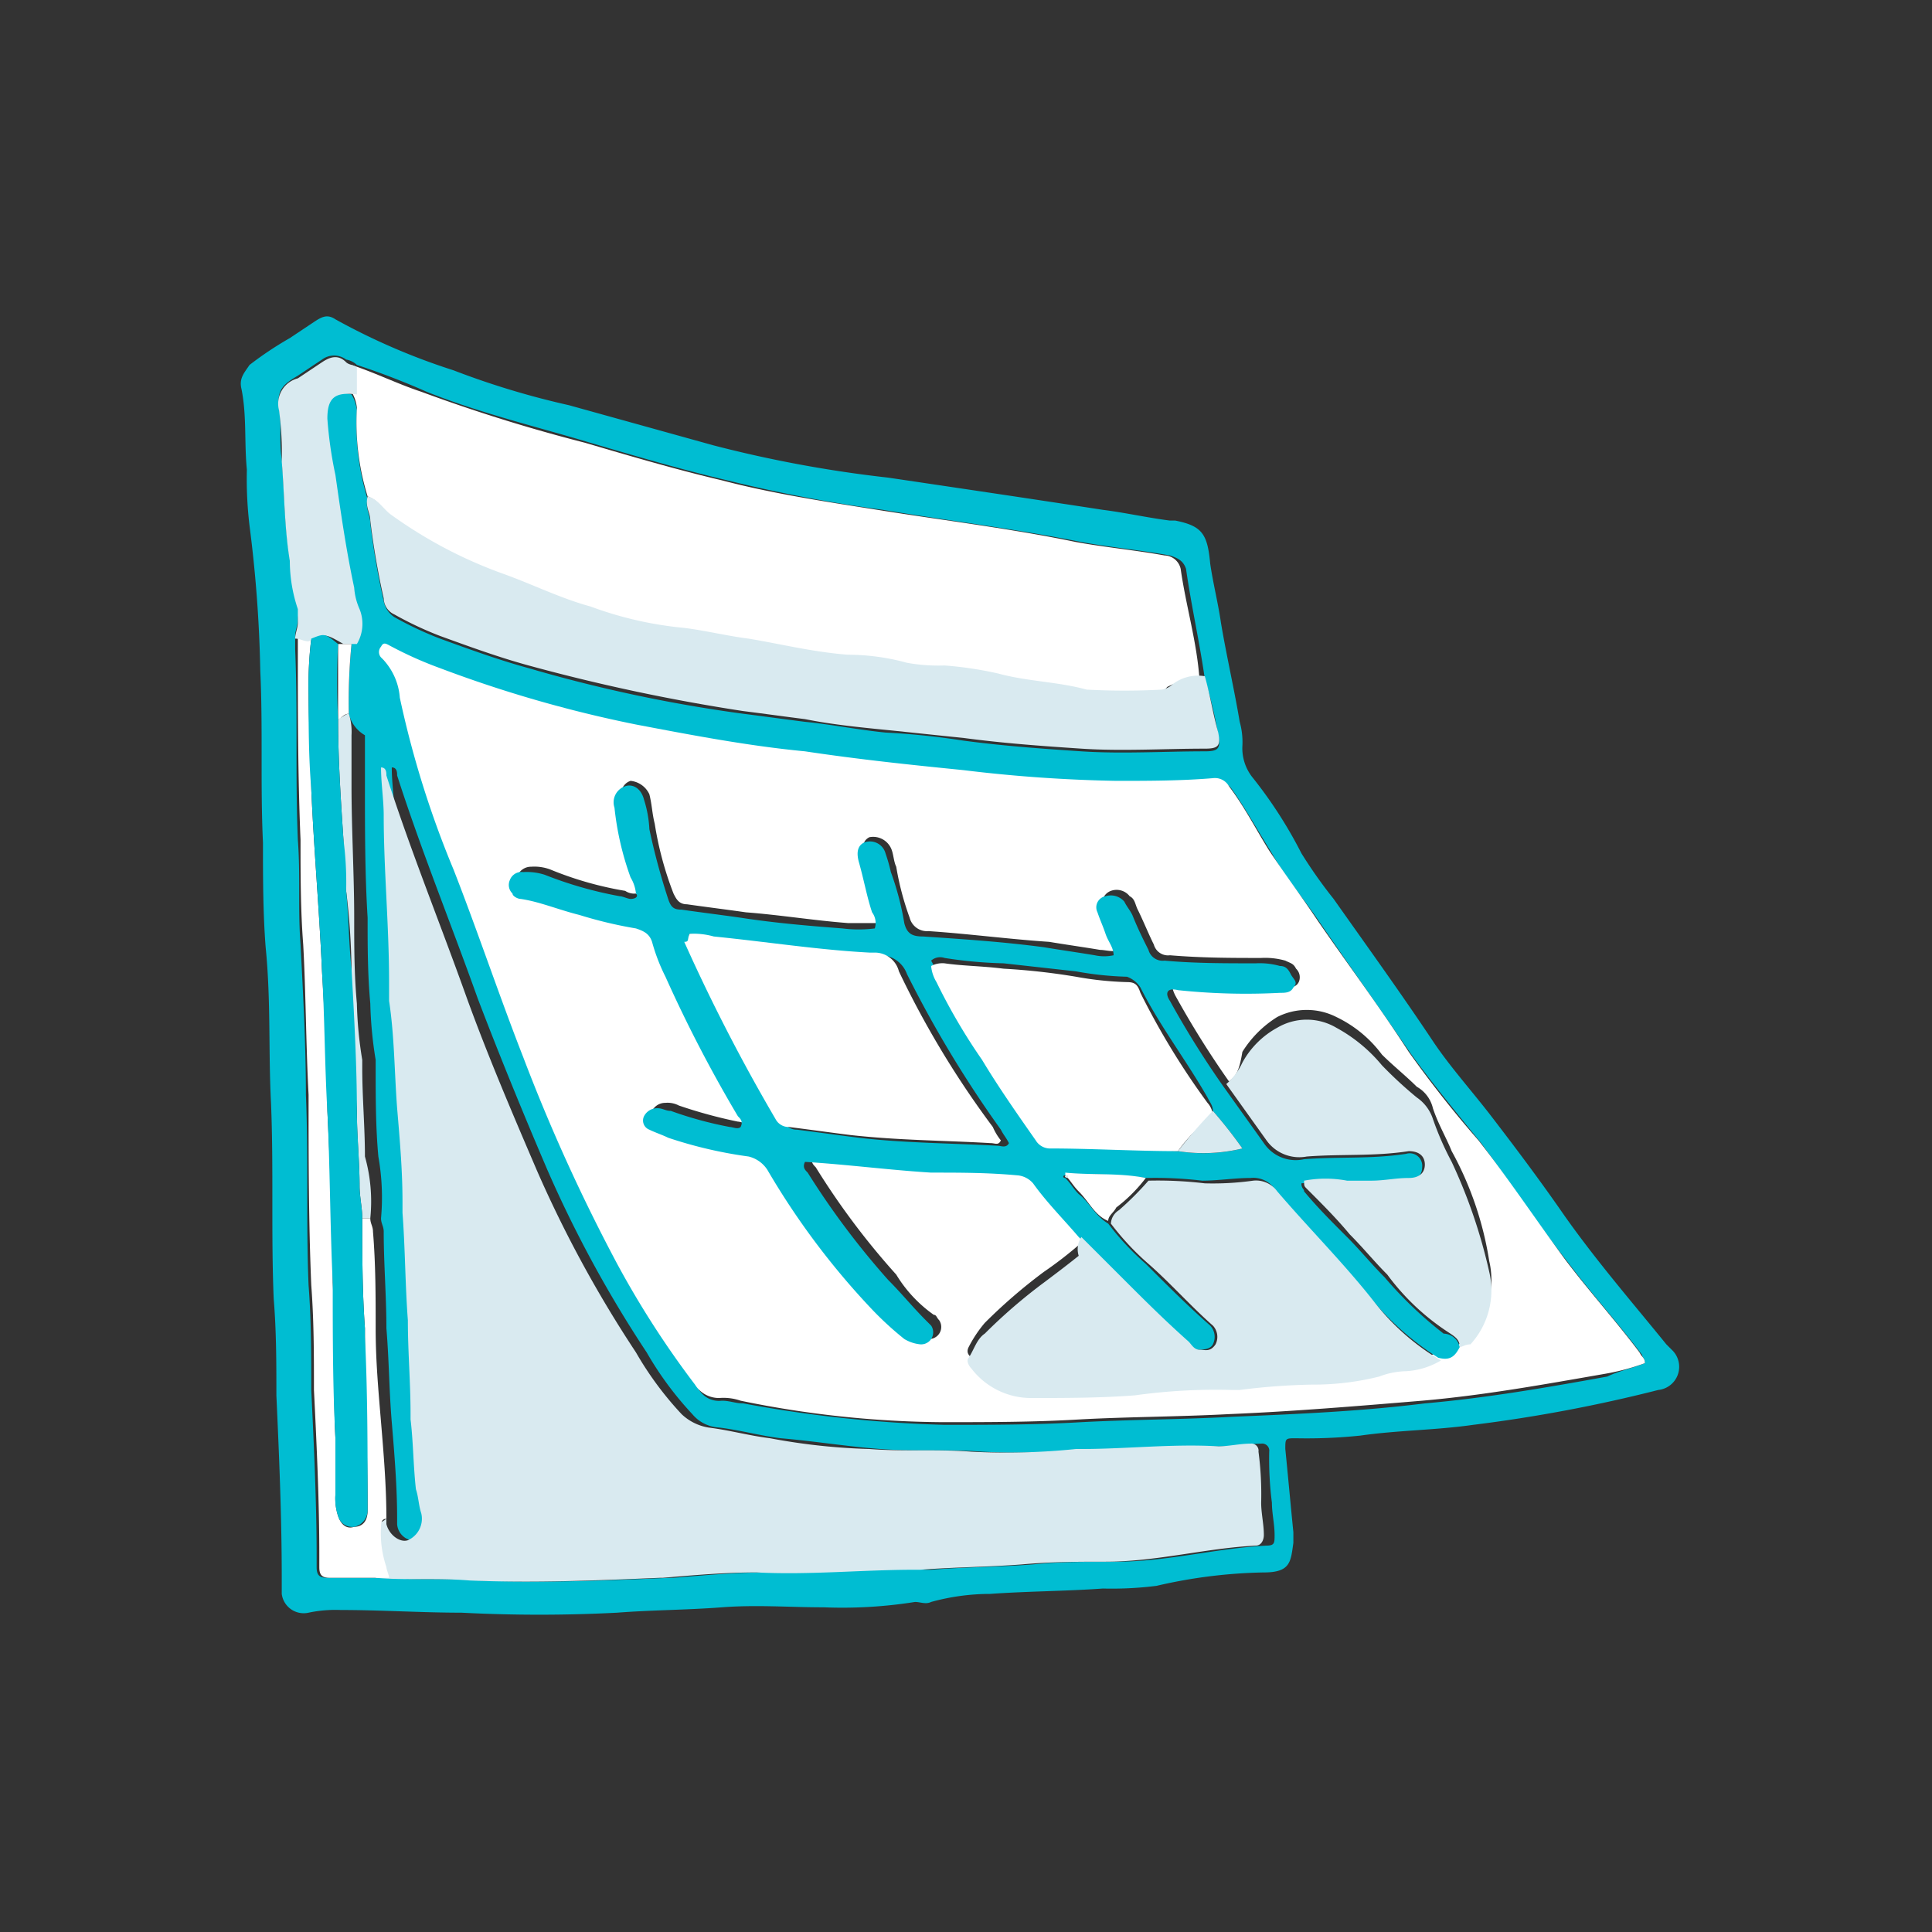 <svg xmlns="http://www.w3.org/2000/svg" xmlns:xlink="http://www.w3.org/1999/xlink" viewBox="0 0 72 72">
  <rect x="0" y="0" width="72" height="72" fill="#333333" stroke="none"/>
  <defs>
    <style>
      .cls-1 {
        clip-path: url(#clip-icon-calendar);
      }

      .cls-2 {
        fill: #b2d9e4;
        opacity: 0;
      }

      .cls-3 {
        fill: #00bdd2;
      }

      .cls-4 {
        fill: #fff;
      }

      .cls-5 {
        fill: #d9eaf0;
      }
    </style>
    <clipPath id="clip-icon-calendar">
      <rect width="72" height="72"/>
    </clipPath>
  </defs>
  <g id="icon-calendar" class="cls-1">
    <g id="Group_147" data-name="Group 147" transform="translate(-160 1)">
      <g id="Group_28" data-name="Group 28" transform="translate(-4)">
        <path id="Path_66" data-name="Path 66" class="cls-2" d="M200,70h0a35.038,35.038,0,0,1-35-35h0A35.038,35.038,0,0,1,200,0h0a35.038,35.038,0,0,1,35,35h0A35.038,35.038,0,0,1,200,70Z"/>
      </g>
      <g id="Group_29" data-name="Group 29" transform="translate(-4)">
        <path id="Path_67" data-name="Path 67" class="cls-3" d="M194.7,58.9c-1.3,0-2.5-.1-3.8,0s-2.6.1-3.9.2a56.1,56.1,0,0,1-5.8,0c-1.5,0-3-.1-4.5-.1a4.869,4.869,0,0,0-1.2.1.824.824,0,0,1-1-.7v-.6c0-2.3-.1-4.6-.2-6.8,0-1.2,0-2.4-.1-3.6-.1-2.4,0-4.9-.1-7.3-.1-1.9,0-3.8-.2-5.8-.1-1.3-.1-2.6-.1-3.9-.1-2.1,0-4.3-.1-6.4a49.042,49.042,0,0,0-.4-5.4,14.768,14.768,0,0,1-.1-2.1c-.1-1,0-2-.2-3-.1-.4.1-.6.3-.9a13.029,13.029,0,0,1,1.5-1l.9-.6c.3-.2.5-.3.8-.1a24.36,24.36,0,0,0,4.4,1.9,30.563,30.563,0,0,0,4.3,1.3l5.4,1.5a46.561,46.561,0,0,0,6.5,1.2c2.7.4,5.4.8,8,1.2.8.1,1.7.3,2.5.4h.2c1,.2,1.2.5,1.3,1.6.1.7.3,1.5.4,2.2.2,1.2.5,2.5.7,3.7a2.768,2.768,0,0,1,.1.9,1.746,1.746,0,0,0,.4,1.2,16.655,16.655,0,0,1,1.8,2.8,17.676,17.676,0,0,0,1.2,1.7c1.2,1.7,2.5,3.5,3.7,5.3.6.9,1.4,1.8,2.1,2.7,1,1.3,1.9,2.5,2.8,3.8,1.2,1.7,2.5,3.2,3.8,4.8l.2.2a.868.868,0,0,1-.5,1.5,55.8,55.8,0,0,1-6.9,1.3c-1.4.2-2.8.2-4.2.4a19.269,19.269,0,0,1-2.4.1c-.4,0-.4,0-.4.4.1,1,.2,2.1.3,3.1v.4c-.1.7-.1,1.1-1.1,1.1a19.029,19.029,0,0,0-4,.5,13.4,13.4,0,0,1-2,.1c-1.4.1-2.8.1-4.2.2a8.329,8.329,0,0,0-2.2.3c-.2.1-.4,0-.6,0a17.245,17.245,0,0,1-3.4.2ZM177,25.6a22.6,22.6,0,0,1,.1-2.6,1.468,1.468,0,0,0,.1-1.3c-.1-.3-.1-.5-.2-.8-.2-1.4-.5-2.8-.7-4.2a15.17,15.17,0,0,1-.3-2.1c0-.8.3-1.1,1.1-.9a1.421,1.421,0,0,1,.2.6,9.349,9.349,0,0,0,.4,3.3c-.1.3.1.6.1.9a29.313,29.313,0,0,0,.5,2.9.918.918,0,0,0,.4.6,13.019,13.019,0,0,0,1.7.8c1.1.4,2.2.8,3.3,1.1a54.189,54.189,0,0,0,8,1.7c.8.1,1.5.2,2.3.3,1,.1,2,.3,3,.4a28.5,28.5,0,0,1,2.9.3c1.5.2,2.9.3,4.4.4s3.1,0,4.6,0c.5,0,.6-.1.5-.6a15.986,15.986,0,0,0-.5-2.1c-.2-1.4-.5-2.7-.7-4.1-.1-.3-.3-.4-.6-.5-1.1-.2-2.2-.3-3.3-.5-2.5-.5-5-.8-7.4-1.2a54.036,54.036,0,0,1-5.8-1.1c-1.7-.4-3.4-.9-5.1-1.4-2-.6-4.1-1.1-6.1-1.9a27.727,27.727,0,0,0-2.6-1,.758.758,0,0,0-.4-.2.75.75,0,0,0-.9,0l-.9.6c-.5.3-.8.5-.7,1.2.1.6,0,1.3.1,1.9.1,1.2.1,2.5.3,3.7a11.272,11.272,0,0,0,.3,1.8c.1.1,0,.3,0,.5s-.1.4-.1.6v.5c.1,2.4,0,4.7.1,7.1.1,1.3,0,2.6.1,3.9.1,1.9.2,3.8.2,5.6.1,2.4,0,4.7.1,7.1.1,1.3.1,2.6.1,3.9.1,2.1.2,4.2.2,6.2v.4c0,.3.1.4.4.4h2.2c1.2.1,2.3,0,3.5.1,2.4.1,4.7,0,7.1-.1h.1c1.2-.1,2.3-.2,3.5-.2,2,0,3.9-.2,5.9-.1h.2c1.2-.1,2.5-.1,3.8-.2,1-.1,2-.1,3.1-.1,1.9,0,3.7-.5,5.6-.6.3,0,.3-.1.3-.4,0-.4-.1-.8-.1-1.2a12.752,12.752,0,0,1-.1-1.9.265.265,0,0,0-.3-.3c-.4,0-.8.1-1.2.1-1.7,0-3.4.2-5.1.1h-.2a25.412,25.412,0,0,1-3.9.1c-1.3-.1-2.5,0-3.8-.1s-2.5-.3-3.7-.4c-.8-.1-1.5-.3-2.3-.4a1.389,1.389,0,0,1-1-.5,12.419,12.419,0,0,1-1.7-2.3,44.78,44.78,0,0,1-3.7-6.8c-.9-2.1-1.8-4.3-2.6-6.4-1-2.8-2.1-5.5-3-8.3,0-.1,0-.3-.2-.3,0,.6.1,1.2.1,1.8,0,2.1.2,4.2.2,6.2v.7c.2,1.3.2,2.7.3,4,.1,1.2.2,2.3.2,3.5v.4c.1,1.3.1,2.7.2,4,.1,1.2.1,2.3.1,3.5v.2c.1.9.1,1.8.2,2.6a1.486,1.486,0,0,0,.2.9.747.747,0,0,1-.5,1,.66.66,0,0,1-.8-.6v-.2c0-1.2-.1-2.4-.2-3.6s-.1-2.3-.2-3.5c0-1.2-.1-2.4-.1-3.6,0-.2-.1-.3-.1-.5a8.684,8.684,0,0,0-.1-2.3c-.1-1.1-.1-2.2-.1-3.3v-.3a14.918,14.918,0,0,1-.2-2.1c-.1-1.1-.1-2.1-.1-3.2-.1-1.6-.1-3.3-.1-4.9V26.4a1.263,1.263,0,0,1-.6-.8m48.3,24.2c0-.2-.1-.2-.1-.3-.9-1.2-1.9-2.3-2.8-3.5-1.1-1.4-2.1-2.9-3.2-4.4-.9-1.1-1.8-2.2-2.6-3.3-1.1-1.6-2.3-3.3-3.4-4.9-.6-.9-1.3-1.7-1.8-2.6-.5-.8-1-1.7-1.5-2.4a.713.713,0,0,0-.6-.3c-1.2.1-2.4.1-3.6.1a54.588,54.588,0,0,1-5.7-.4c-2-.2-3.9-.4-5.9-.7-2.1-.3-4.2-.6-6.3-1a46.754,46.754,0,0,1-7.3-2.1,14.167,14.167,0,0,1-1.8-.8c-.1-.1-.3-.2-.4,0a.3.3,0,0,0,0,.4,2.127,2.127,0,0,1,.7,1.5c.5,2.2,1.3,4.3,2,6.4.9,2.3,1.7,4.7,2.6,7a75.888,75.888,0,0,0,3.5,7.7,43.02,43.02,0,0,0,2.9,4.5.874.874,0,0,0,.9.5c.3,0,.5.1.8.1a47.751,47.751,0,0,0,7.5.8c1.7,0,3.4,0,5.1-.1,1.9-.1,3.8-.1,5.6-.2,2.4-.1,4.8-.2,7.2-.5,2.3-.2,4.6-.6,6.8-1,.4-.2.9-.3,1.4-.5"/>
        <path id="Path_68" data-name="Path 68" class="cls-4" d="M225.3,49.8a8.331,8.331,0,0,1-1.5.4c-2.3.4-4.5.8-6.8,1-2.4.2-4.8.4-7.2.5-1.9.1-3.8.1-5.6.2-1.7.1-3.4.1-5.1.1a38.234,38.234,0,0,1-7.5-.8,1.949,1.949,0,0,0-.8-.1,1.05,1.05,0,0,1-.9-.5,34.6,34.6,0,0,1-2.9-4.5,67.076,67.076,0,0,1-3.5-7.7c-.9-2.3-1.7-4.7-2.6-7a36.485,36.485,0,0,1-2-6.4,2.33,2.33,0,0,0-.7-1.5.3.3,0,0,1,0-.4c.1-.2.2-.1.4,0a14.167,14.167,0,0,0,1.8.8,46.754,46.754,0,0,0,7.3,2.1c2.1.4,4.2.8,6.3,1,2,.3,3.9.5,5.9.7a54.587,54.587,0,0,0,5.7.4c1.2,0,2.4,0,3.6-.1a.6.6,0,0,1,.6.3c.6.8,1,1.6,1.5,2.4.6.9,1.2,1.7,1.8,2.6,1.1,1.6,2.3,3.2,3.4,4.9a41.917,41.917,0,0,0,2.6,3.3c1.1,1.4,2.1,2.9,3.2,4.4.9,1.2,1.9,2.3,2.8,3.5.1.2.2.2.2.4M209.8,39.3a34.472,34.472,0,0,1-2-3.2c-.2-.4-.1-.5.3-.4,1.3.1,2.5.1,3.8.1.2,0,.4,0,.5-.2a.44.44,0,0,0-.1-.5c-.1-.2-.2-.2-.4-.3a2.769,2.769,0,0,0-.9-.1c-1.1,0-2.2,0-3.4-.1a.548.548,0,0,1-.6-.4c-.2-.4-.4-.9-.6-1.3-.1-.2-.1-.4-.3-.5a.618.618,0,0,0-.7-.2.486.486,0,0,0-.3.6c.1.3.2.5.3.8s.3.5.3.8c-.2.1-.5,0-.7,0-.6-.1-1.3-.2-1.9-.3-1.5-.1-3-.3-4.5-.4a.666.666,0,0,1-.7-.5,10.549,10.549,0,0,1-.5-1.9c-.1-.2-.1-.5-.2-.7a.735.735,0,0,0-.8-.4c-.2.1-.3.3-.2.7.2.6.3,1.2.5,1.9,0,.2.2.4.1.6h-1.2c-1.3-.1-2.5-.3-3.8-.4-.7-.1-1.5-.2-2.2-.3-.3,0-.4-.2-.5-.4a12.546,12.546,0,0,1-.7-2.6c-.1-.4-.1-.7-.2-1.1a.868.868,0,0,0-.7-.5c-.3.1-.4.4-.4.8a12.213,12.213,0,0,0,.6,2.6c.1.2.1.4.2.6,0,.2-.1.3-.2.2a.6.6,0,0,1-.4-.1,12.9,12.9,0,0,1-2.8-.8,1.7,1.7,0,0,0-.7-.1.55.55,0,0,0-.5.3c-.1.2,0,.3.1.5.1.1.2.2.3.2a14.132,14.132,0,0,0,2.2.6,15.985,15.985,0,0,1,2.1.5c.3.1.5.2.6.5.2.4.3.9.5,1.3a51.225,51.225,0,0,0,2.7,5.2c.1.1.2.2.1.4-.1.1-.3,0-.4,0a17.983,17.983,0,0,1-2.2-.6.9.9,0,0,0-.5-.1.55.55,0,0,0-.5.3.365.365,0,0,0,.2.5.908.908,0,0,0,.7.3c1,.3,2,.5,3,.7.3,0,.5.2.7.5a28.261,28.261,0,0,0,3.9,5.2,11.985,11.985,0,0,0,1.2,1.1c.2.1.3.3.6.2a.449.449,0,0,0,.4-.7c-.1-.1-.1-.2-.2-.2a5.017,5.017,0,0,1-1.4-1.5,27.827,27.827,0,0,1-3-4c-.1-.1-.2-.2-.1-.4a37.255,37.255,0,0,0,4.7.4c1.1,0,2.1,0,3.2.1a.6.6,0,0,1,.6.3,16.32,16.32,0,0,0,1.7,2,.85.85,0,0,1-.3.5,14.7,14.7,0,0,1-1.3,1,20,20,0,0,0-2.2,1.9,4.7,4.7,0,0,0-.6.9c-.1.2,0,.3.1.4a2.8,2.8,0,0,0,2.2,1.1c1.3,0,2.6,0,3.9-.1,1.2-.1,2.4-.2,3.6-.2h.3a24.519,24.519,0,0,1,2.7-.2,10.679,10.679,0,0,0,2.5-.3c.3-.1.7-.1,1-.2a2.2,2.2,0,0,0,1.3-.4c.4,0,.7-.1.8-.4.2,0,.2-.1.3-.2a2.987,2.987,0,0,0,.7-2.7,12.471,12.471,0,0,0-1.4-4.1c-.2-.5-.5-1-.7-1.6a1.242,1.242,0,0,0-.6-.8c-.4-.4-.9-.8-1.3-1.2a4.573,4.573,0,0,0-1.7-1.4,2.434,2.434,0,0,0-2.2,0,4.036,4.036,0,0,0-1.3,1.3c-.1.6-.2.9-.5,1.1"/>
        <path id="Path_69" data-name="Path 69" class="cls-5" d="M178.4,55.6v.2c.1.4.5.7.8.6a.876.876,0,0,0,.5-1c-.1-.3-.1-.6-.2-.9-.1-.9-.1-1.8-.2-2.6v-.2c0-1.2-.1-2.3-.1-3.5-.1-1.3-.1-2.7-.2-4v-.4c0-1.2-.1-2.3-.2-3.5-.1-1.3-.1-2.7-.3-4v-.7c0-2.1-.2-4.2-.2-6.2,0-.6-.1-1.2-.1-1.8.2,0,.2.2.2.3.9,2.8,2,5.5,3,8.3.8,2.2,1.7,4.3,2.6,6.4a44.78,44.78,0,0,0,3.7,6.8,12.419,12.419,0,0,0,1.7,2.3,1.905,1.905,0,0,0,1,.5c.8.1,1.5.3,2.3.4a23.255,23.255,0,0,0,3.7.4c1.3.1,2.5,0,3.8.1a25.413,25.413,0,0,0,3.9-.1h.2c1.7,0,3.4-.2,5.1-.1.4,0,.8-.1,1.2-.1a.265.265,0,0,1,.3.3A12.1,12.1,0,0,1,211,55c0,.4.1.8.1,1.2,0,.2-.1.4-.3.4-1.9.1-3.7.6-5.6.6-1,0-2,0-3.1.1-1.3.1-2.5.1-3.8.2h-.2c-2,0-3.9.2-5.9.1-1.2,0-2.3.1-3.5.2h-.1c-2.4.1-4.7.2-7.1.1-1.2-.1-2.4,0-3.5-.1a.6.6,0,0,0-.1-.4,3.887,3.887,0,0,1-.2-1.5,1.541,1.541,0,0,0,.7-.3"/>
        <path id="Path_70" data-name="Path 70" class="cls-4" d="M177.7,17.5a9.349,9.349,0,0,1-.4-3.3,1.421,1.421,0,0,0-.2-.6v-1c.9.3,1.7.7,2.6,1a61.7,61.7,0,0,0,6.1,1.9c1.7.5,3.4,1,5.1,1.4,1.9.5,3.9.8,5.8,1.1,2.5.4,5,.7,7.4,1.2,1.1.2,2.2.3,3.3.5a.634.634,0,0,1,.6.5c.2,1.4.6,2.7.7,4.1a2.663,2.663,0,0,0-1.2.3.52.52,0,0,1-.4.2,26.152,26.152,0,0,1-2.8,0c-1.1-.3-2.2-.3-3.3-.6a12,12,0,0,0-2-.3,6.6,6.6,0,0,1-1.4-.1,8.329,8.329,0,0,0-2.2-.3c-1.3-.1-2.5-.4-3.7-.6-.8-.1-1.6-.3-2.4-.4a13.71,13.71,0,0,1-3.5-.8c-1.1-.4-2.2-.8-3.2-1.2a20.965,20.965,0,0,1-4.2-2.2,1.12,1.12,0,0,0-.7-.8"/>
        <path id="Path_71" data-name="Path 71" class="cls-5" d="M177.7,17.5c.4.1.6.5.9.7a16.842,16.842,0,0,0,4.2,2.2c1.1.4,2.1.9,3.2,1.2a13.71,13.71,0,0,0,3.5.8c.8.1,1.6.3,2.4.4,1.2.2,2.4.5,3.7.6a8.329,8.329,0,0,1,2.2.3,6.6,6.6,0,0,0,1.4.1,13.8,13.8,0,0,1,2,.3c1.1.3,2.2.3,3.3.6a26.152,26.152,0,0,0,2.8,0,.758.758,0,0,0,.4-.2,1.558,1.558,0,0,1,1.2-.3c.2.7.3,1.4.5,2.1.1.5,0,.6-.5.6-1.5,0-3.1.1-4.6,0s-2.9-.2-4.4-.4c-1-.1-1.9-.2-2.9-.3s-2-.2-3-.4c-.8-.1-1.5-.2-2.3-.3a71.014,71.014,0,0,1-8-1.7c-1.1-.3-2.2-.7-3.3-1.1a13.017,13.017,0,0,1-1.7-.8.675.675,0,0,1-.4-.6,29.313,29.313,0,0,1-.5-2.9c0-.3-.2-.5-.1-.9"/>
        <path id="Path_72" data-name="Path 72" class="cls-4" d="M178.4,55.6c-.2,0-.2.2-.2.3a3.887,3.887,0,0,0,.2,1.5c0,.1.1.3.1.4h-2.2c-.3,0-.4-.1-.4-.4V57c0-2.1-.1-4.2-.2-6.2,0-1.3,0-2.6-.1-3.9-.1-2.4-.1-4.7-.1-7.1-.1-1.9-.1-3.8-.2-5.6-.1-1.3-.1-2.6-.1-3.9-.1-2.4-.1-4.7-.1-7.1v-.5c.2,0,.3.1.5.1a14.768,14.768,0,0,0-.1,2.1c0,1.2.1,2.4.1,3.5.1,2.3.3,4.5.4,6.8.1,1.7.2,3.4.2,5.2.1,2.1.2,4.3.2,6.4.1,1.9,0,3.8.1,5.8v2.1a2.2,2.2,0,0,0,.1.8c.1.3.3.5.6.4.3,0,.5-.2.5-.6v-.2c0-2.1-.1-4.2-.1-6.3v-.3c-.1-1.4-.1-2.7-.1-4.1h.3c0,.2.1.3.1.5.1,1.2.1,2.4.1,3.6s.1,2.3.2,3.5.2,2.4.2,3.6"/>
        <path id="Path_73" data-name="Path 73" class="cls-5" d="M175.5,22.9c-.2,0-.3-.1-.5-.1,0-.2.1-.4.1-.6v-.5a5.663,5.663,0,0,1-.3-1.8c-.2-1.2-.2-2.5-.3-3.7a12.1,12.1,0,0,0-.1-1.9.977.977,0,0,1,.7-1.2l.9-.6c.3-.2.6-.3.9,0,.1.1.3.1.4.2v1c-.8-.1-1.1.1-1.1.9a15.17,15.17,0,0,0,.3,2.1c.2,1.4.4,2.8.7,4.2a2.354,2.354,0,0,0,.2.8,1.468,1.468,0,0,1-.1,1.3h-.5c-.7-.4-.7-.4-1.3-.1"/>
        <path id="Path_74" data-name="Path 74" class="cls-5" d="M177.8,44.4h-.3c0-.4-.1-.8-.1-1.2,0-.9-.1-1.8-.1-2.8-.1-1.8-.2-3.6-.2-5.3a26.419,26.419,0,0,0-.2-2.9c0-.6-.1-1.3-.1-1.9-.1-1.5-.2-3-.2-4.5.2-.1.3-.2.4-.2a2.2,2.2,0,0,1,.1.8v1.9c0,1.6.1,3.3.1,4.9,0,1.1,0,2.1.1,3.2a14.92,14.92,0,0,0,.2,2.1v.3c0,1.1.1,2.2.1,3.3a6.167,6.167,0,0,1,.2,2.3"/>
        <path id="Path_75" data-name="Path 75" class="cls-4" d="M177,25.6c-.2,0-.3.2-.4.2V23h.5a21.748,21.748,0,0,0-.1,2.6"/>
        <path id="Path_76" data-name="Path 76" class="cls-3" d="M218.4,49.2c-.2.4-.4.5-.8.4a10.673,10.673,0,0,1-2.5-2.2c-1.2-1.4-2.5-2.7-3.6-4.1a.975.975,0,0,0-.9-.4c-.6,0-1.2.1-1.8.1a14.769,14.769,0,0,0-2.1-.1,15.062,15.062,0,0,0-3-.1c-.1,0-.1.1,0,.1.2.2.3.4.5.6.4.3.6.8,1.1,1.1a9.955,9.955,0,0,0,1.4,1.5c.8.8,1.6,1.6,2.4,2.3a.616.616,0,0,1,.1.7c-.1.2-.4.2-.6.2s-.3-.2-.4-.3c-.8-.8-1.6-1.6-2.5-2.4l-1.5-1.5c-.6-.7-1.2-1.3-1.7-2a.864.864,0,0,0-.6-.3c-1.1-.1-2.1-.1-3.2-.1-1.6-.1-3.1-.3-4.7-.4-.1.2,0,.3.1.4a29.812,29.812,0,0,0,3,4c.5.5.9,1,1.4,1.5l.2.2a.449.449,0,0,1-.4.7,1.421,1.421,0,0,1-.6-.2,11.985,11.985,0,0,1-1.2-1.1,28.26,28.26,0,0,1-3.9-5.2,1.157,1.157,0,0,0-.7-.5,16.276,16.276,0,0,1-3-.7c-.2-.1-.5-.2-.7-.3a.365.365,0,0,1-.2-.5.55.55,0,0,1,.5-.3c.2,0,.3.1.5.1a14.132,14.132,0,0,0,2.2.6c.1,0,.3.1.4,0,.1-.2,0-.3-.1-.4a51.225,51.225,0,0,1-2.7-5.2,6.944,6.944,0,0,1-.5-1.3c-.1-.3-.3-.4-.6-.5a15.985,15.985,0,0,1-2.1-.5c-.8-.2-1.5-.5-2.2-.6-.1,0-.3-.1-.3-.2a.44.44,0,0,1-.1-.5.462.462,0,0,1,.5-.3,2.2,2.2,0,0,1,.8.1,14.732,14.732,0,0,0,2.8.8c.1,0,.3.1.4.1.2,0,.3-.1.2-.2a1.421,1.421,0,0,0-.2-.6,10.957,10.957,0,0,1-.6-2.6.632.632,0,0,1,.4-.8c.3-.1.6.1.7.5a4.253,4.253,0,0,1,.2,1.1,25.046,25.046,0,0,0,.7,2.6c.1.3.2.4.5.4.7.1,1.5.2,2.2.3,1.3.2,2.5.3,3.8.4a4.819,4.819,0,0,0,1.2,0,.661.661,0,0,0-.1-.6c-.2-.6-.3-1.2-.5-1.9-.1-.4,0-.6.2-.7a.6.6,0,0,1,.8.4,6.37,6.37,0,0,1,.2.7,10.549,10.549,0,0,1,.5,1.9c.1.4.3.5.7.5,1.5.1,3,.2,4.5.4.6.1,1.3.2,1.9.3a1.634,1.634,0,0,0,.7,0c0-.3-.2-.5-.3-.8s-.2-.5-.3-.8a.419.419,0,0,1,.3-.6.663.663,0,0,1,.7.2c.1.2.2.3.3.5.2.5.4.9.6,1.3a.548.548,0,0,0,.6.4c1.1.1,2.2.1,3.4.1a2.769,2.769,0,0,1,.9.1c.2,0,.3.1.4.3s.3.3.1.5c-.1.2-.3.2-.5.2a24.13,24.13,0,0,1-3.8-.1c-.4-.1-.5.1-.3.4a34.473,34.473,0,0,0,2,3.2l1.5,2.1a1.426,1.426,0,0,0,1.5.6c1.3-.1,2.5,0,3.8-.2a.466.466,0,0,1,.6.5c0,.3-.2.5-.6.5-.5,0-.9.1-1.4.1h-.9a8.552,8.552,0,0,0-1.6,0c0,.2.1.2.1.3.5.6,1,1.1,1.6,1.7.5.5.9,1,1.4,1.5a14.687,14.687,0,0,0,2.2,2.1.634.634,0,0,1,.6.5m-10.5-7.3a6.051,6.051,0,0,0,2.4-.1,17.093,17.093,0,0,0-1.1-1.4c0-.2-.1-.3-.2-.5-.8-1.4-1.8-2.7-2.5-4.1a1,1,0,0,0-.5-.4,12.252,12.252,0,0,1-1.9-.2l-2.7-.3a16.352,16.352,0,0,1-2.2-.2.507.507,0,0,0-.5.1,1.421,1.421,0,0,1,.2.6,13.811,13.811,0,0,0,1.7,2.9c.6,1,1.3,2,2,3a.55.55,0,0,0,.5.3c1.6.2,3.2.2,4.8.3m-18.2-8.1c-.1.2,0,.3.1.4a51.349,51.349,0,0,0,3.4,6.6.55.55,0,0,0,.5.3c.8.1,1.5.2,2.3.3,1.7.2,3.4.2,5.2.3.1,0,.3.1.4-.1-.1-.2-.2-.3-.3-.5a42.536,42.536,0,0,1-3.5-5.8,1.068,1.068,0,0,0-.9-.7h-.2c-2-.1-3.9-.5-5.8-.6a9.642,9.642,0,0,0-1.2-.2"/>
        <path id="Path_77" data-name="Path 77" class="cls-5" d="M204.3,45.1l1.5,1.5c.8.8,1.6,1.6,2.5,2.4.1.1.2.3.4.3s.4.1.6-.2a.616.616,0,0,0-.1-.7c-.8-.7-1.6-1.6-2.4-2.3a9.955,9.955,0,0,1-1.4-1.5.623.623,0,0,1,.3-.5,11.41,11.41,0,0,0,1.1-1.1,14.769,14.769,0,0,1,2.1.1,10.869,10.869,0,0,0,1.8-.1.975.975,0,0,1,.9.4c1.2,1.4,2.5,2.7,3.6,4.1a8.81,8.81,0,0,0,2.5,2.2,2.836,2.836,0,0,1-1.3.4,2.958,2.958,0,0,0-1,.2,10.075,10.075,0,0,1-2.5.3,24.518,24.518,0,0,0-2.7.2h-.3a21.737,21.737,0,0,0-3.6.2c-1.3.1-2.6.1-3.9.1a2.8,2.8,0,0,1-2.2-1.1c-.1-.1-.2-.3-.1-.4.2-.3.3-.7.6-.9a20,20,0,0,1,2.2-1.9c.4-.3.8-.6,1.3-1a.821.821,0,0,1,.1-.7"/>
        <path id="Path_78" data-name="Path 78" class="cls-5" d="M218.4,49.2c0-.3-.2-.4-.5-.6a8.748,8.748,0,0,1-2.2-2.1c-.5-.5-.9-1-1.4-1.5-.5-.6-1-1.1-1.6-1.7-.1-.1-.1-.1-.1-.3a4.3,4.3,0,0,1,1.6,0h.9c.5,0,.9-.1,1.4-.1.4,0,.6-.2.6-.5s-.2-.5-.6-.5c-1.3.2-2.5.1-3.8.2a1.5,1.5,0,0,1-1.5-.6l-1.5-2.1a2.407,2.407,0,0,0,.6-.8,3.25,3.25,0,0,1,1.3-1.3,2.165,2.165,0,0,1,2.2,0,5.8,5.8,0,0,1,1.7,1.4,15.379,15.379,0,0,0,1.3,1.2,1.555,1.555,0,0,1,.6.8,11.11,11.11,0,0,0,.7,1.6,19.844,19.844,0,0,1,1.4,4.1,2.987,2.987,0,0,1-.7,2.7c-.2,0-.3.1-.4.1"/>
        <path id="Path_79" data-name="Path 79" class="cls-3" d="M176.6,23a26.15,26.15,0,0,0,0,2.8c0,1.5.1,3,.2,4.5a12.1,12.1,0,0,1,.1,1.9c.1,1,.1,2,.2,2.9.1,1.8.2,3.6.2,5.3,0,.9.1,1.8.1,2.8,0,.4.1.8.1,1.2,0,1.4,0,2.7.1,4.1v.3c.1,2.1.1,4.2.1,6.3v.2a.634.634,0,0,1-.5.6.548.548,0,0,1-.6-.4,1.949,1.949,0,0,1-.1-.8V52.6c-.1-1.9-.1-3.8-.1-5.8-.1-2.1-.1-4.3-.2-6.4-.1-1.7-.1-3.5-.2-5.2-.1-2.3-.3-4.5-.4-6.8-.1-1.2-.1-2.4-.1-3.5a14.768,14.768,0,0,1,.1-2.1c.5-.2.5-.2,1,.2"/>
        <path id="Path_80" data-name="Path 80" class="cls-4" d="M189.7,33.8a2.769,2.769,0,0,1,.9.1c2,.2,3.9.5,5.8.6h.2a.928.928,0,0,1,.9.7A34.4,34.4,0,0,0,201,41a2.186,2.186,0,0,0,.3.5c-.1.2-.2.1-.4.1-1.7-.1-3.4-.1-5.2-.3-.8-.1-1.5-.2-2.3-.3a.55.55,0,0,1-.5-.3,68.25,68.25,0,0,1-3.4-6.6c.2,0,.1-.1.2-.3"/>
        <path id="Path_81" data-name="Path 81" class="cls-4" d="M207.9,41.9c-1.6,0-3.2-.1-4.8-.1a.623.623,0,0,1-.5-.3c-.7-1-1.4-2-2-3a21.851,21.851,0,0,1-1.7-2.9,1.421,1.421,0,0,1-.2-.6.9.9,0,0,1,.5-.1c.7.1,1.4.1,2.2.2a24.769,24.769,0,0,1,2.7.3,12.253,12.253,0,0,0,1.9.2c.3,0,.4.1.5.4a28.012,28.012,0,0,0,2.5,4.1.764.764,0,0,1,.2.5,5.347,5.347,0,0,0-1.3,1.3"/>
        <path id="Path_82" data-name="Path 82" class="cls-4" d="M206.7,42.9a5.73,5.73,0,0,1-1.1,1.1c-.1.2-.3.3-.3.5-.5-.2-.7-.7-1.1-1.1-.2-.2-.3-.4-.5-.6v-.1c1,.1,2,0,3,.2"/>
        <path id="Path_83" data-name="Path 83" class="cls-5" d="M207.9,41.9a17.382,17.382,0,0,1,1.3-1.5,17.1,17.1,0,0,1,1.1,1.4,6.17,6.17,0,0,1-2.4.1"/>
        <path id="Path_84" data-name="Path 84" class="cls-5" d="M203.8,42.8v.1c-.1,0-.2-.1,0-.1"/>
      </g>
    </g>
  </g>
</svg>
